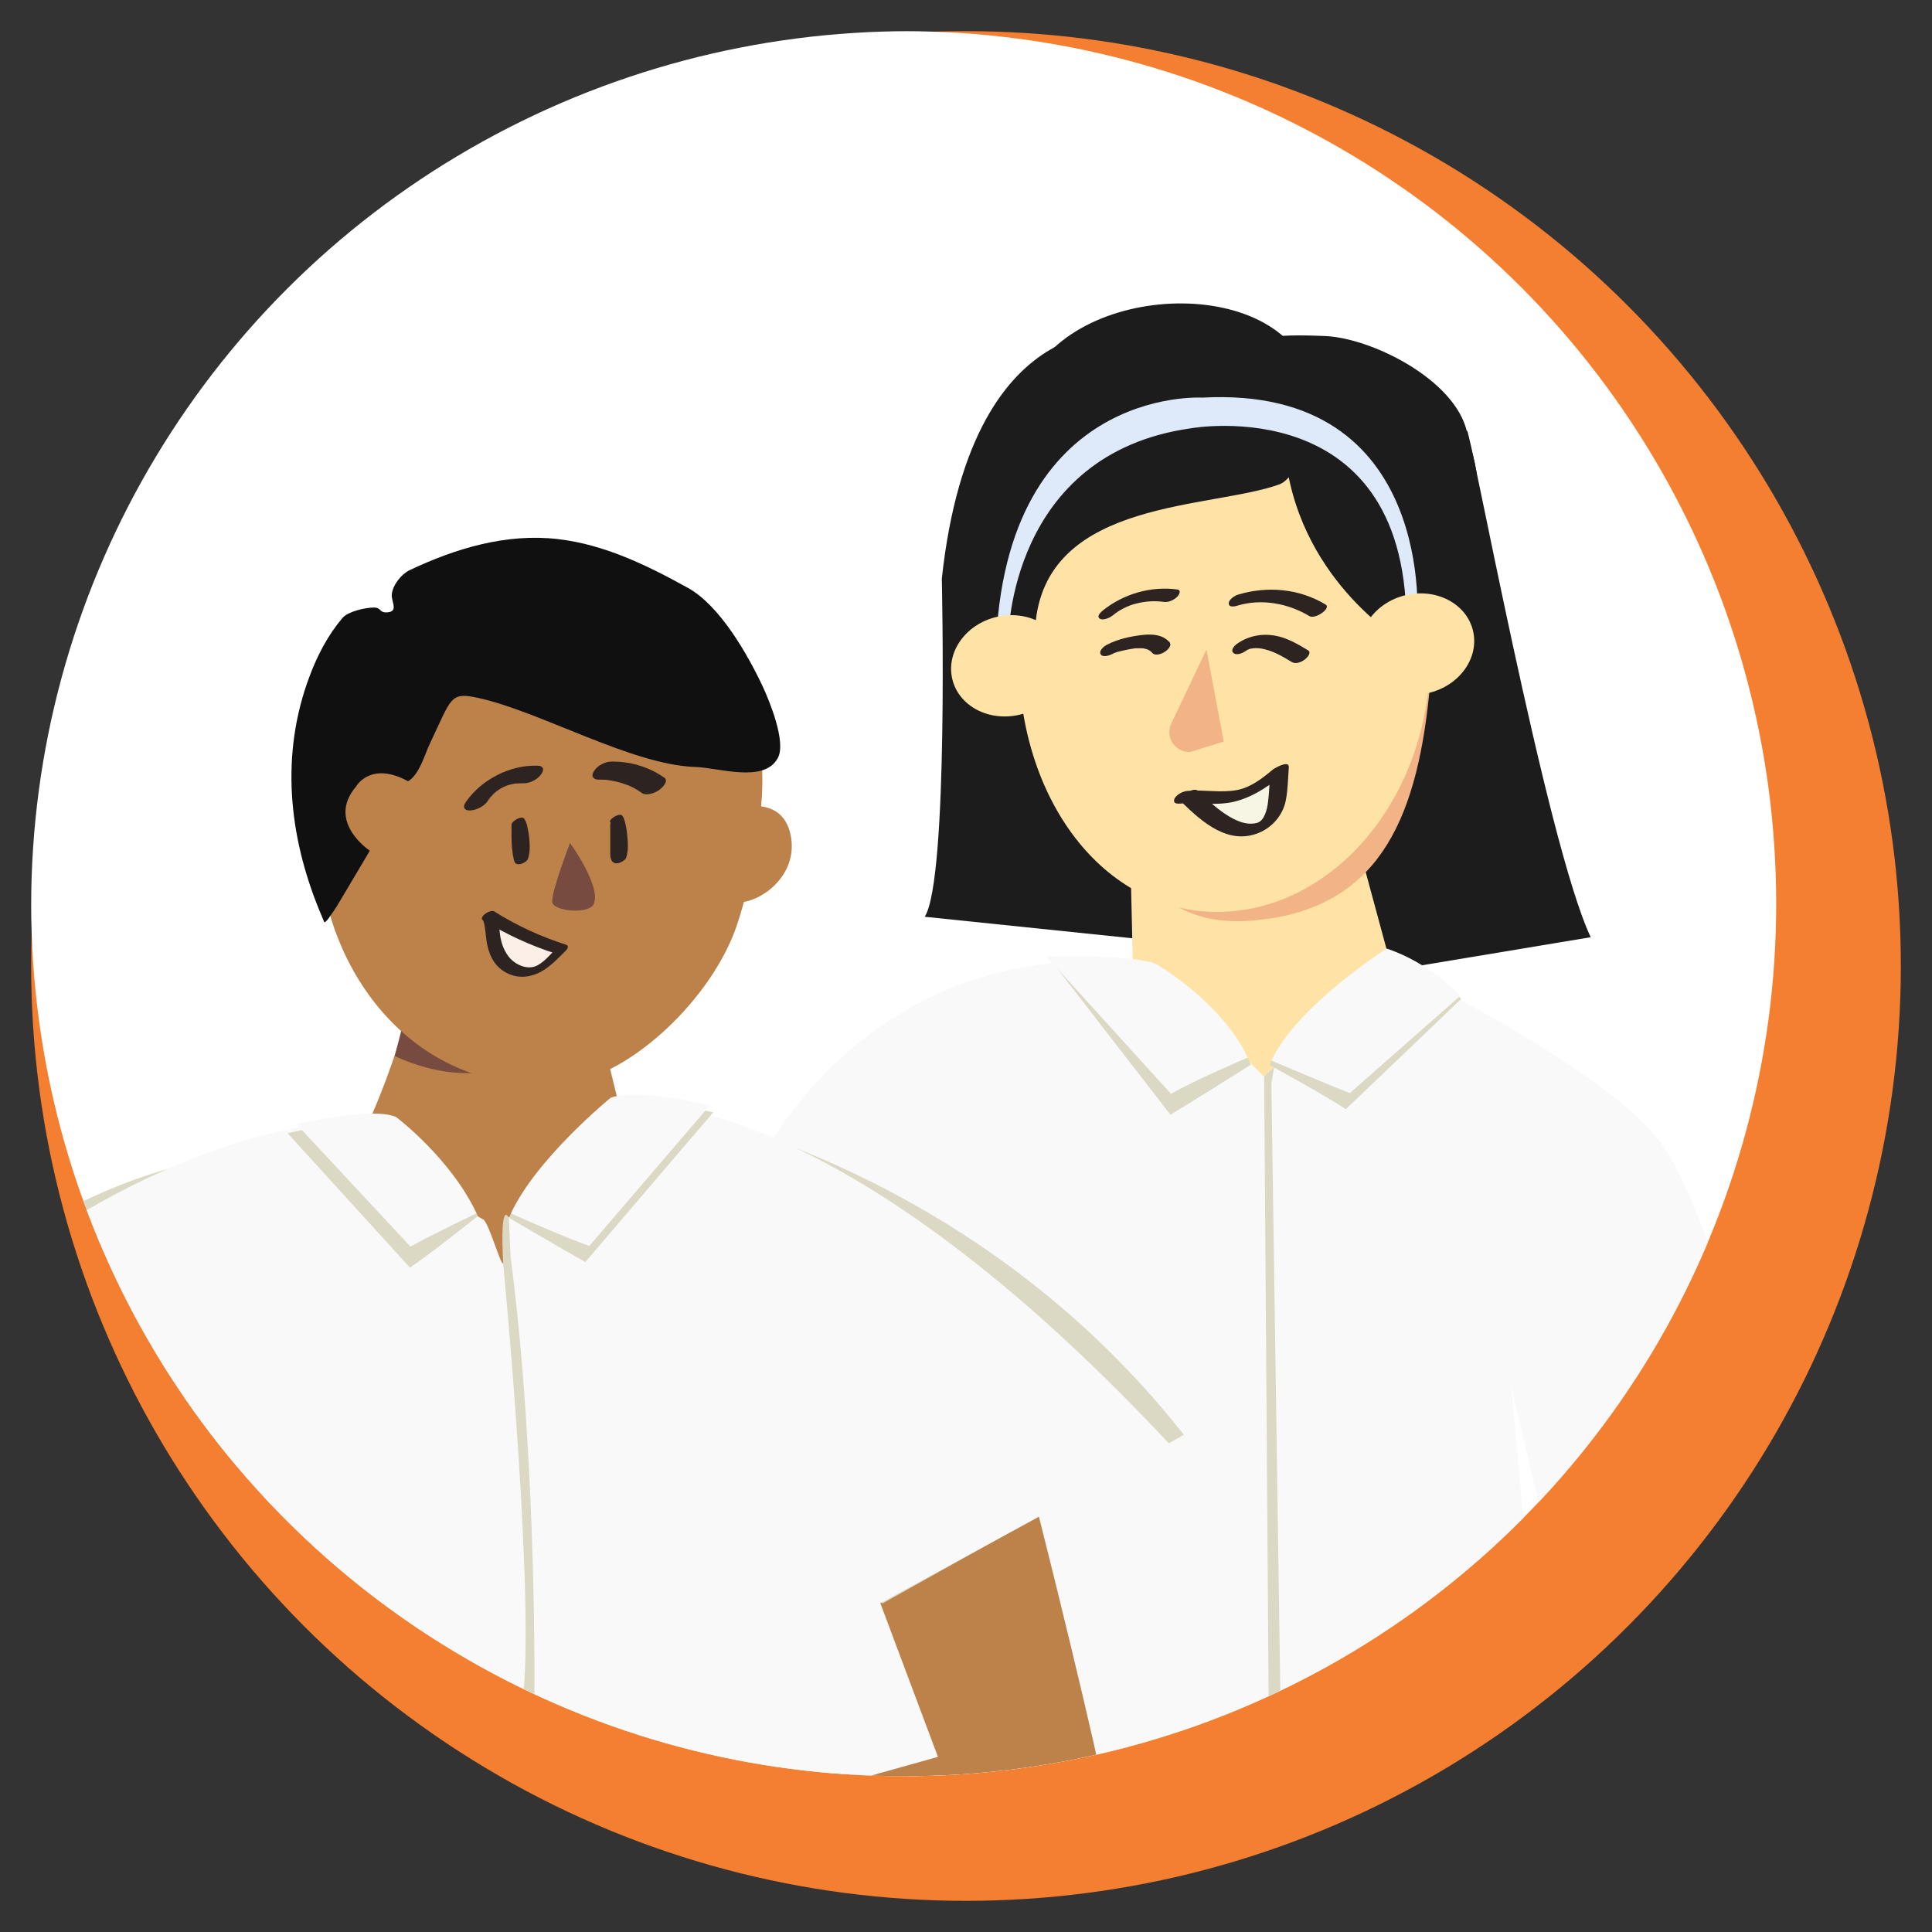 <?xml version="1.0" encoding="UTF-8"?>
<svg id="Layer_1" data-name="Layer 1" xmlns="http://www.w3.org/2000/svg" xmlns:xlink="http://www.w3.org/1999/xlink" viewBox="0 0 155 155">
  <rect x="0" y="0" width="155" height="155" fill="#333333" stroke="none"/>
  <defs>
    <style>
      .cls-1, .cls-2 {
        fill: #f2b486;
      }

      .cls-3, .cls-4 {
        fill: none;
      }

      .cls-5 {
        fill: #2d2320;
      }

      .cls-6 {
        fill: #dbd8c3;
      }

      .cls-7 {
        fill: #1c1c1c;
      }

      .cls-8 {
        fill: #ffe3a6;
      }

      .cls-9 {
        fill: #fcefe8;
      }

      .cls-9, .cls-10, .cls-11, .cls-12, .cls-2 {
        fill-rule: evenodd;
      }

      .cls-10 {
        fill: #f7f5e4;
      }

      .cls-4 {
        stroke: #f47f31;
        stroke-miterlimit: 10;
        stroke-width: 2px;
      }

      .cls-11 {
        fill: #774b3f;
      }

      .cls-12, .cls-13 {
        fill: #bc824a;
      }

      .cls-14 {
        clip-path: url(#clippath-1);
      }

      .cls-15 {
        fill: #fff;
      }

      .cls-16 {
        fill: #f9f9f9;
      }

      .cls-17 {
        fill: #f47f31;
      }

      .cls-18 {
        fill: #deeaf9;
      }

      .cls-19 {
        fill: #111010;
      }

      .cls-20 {
        clip-path: url(#clippath);
      }
    </style>
    <clipPath id="clippath">
      <circle class="cls-3" cx="72.5" cy="72.5" r="70"/>
    </clipPath>
    <clipPath id="clippath-1">
      <rect class="cls-3" x="-175.54" y="177.04" width="1440" height="390"/>
    </clipPath>
  </defs>
  <g>
    <circle class="cls-17" cx="77.5" cy="77.5" r="75"/>
    <g class="cls-20">
      <ellipse class="cls-15" cx="73" cy="72.68" rx="70.5" ry="70.18"/>
      <path class="cls-7" d="M91.18,26.69s-13.15-3.01-15.62,19.73c0,0,.55,24.11-1.37,27.13l23.84,2.47-6.85-49.33Z"/>
      <path class="cls-7" d="M117.69,34.57c.13-.91,6.35,33.08,9.93,40.62l-18.09,3.01-.82-12.61,8.97-31.03Z"/>
      <path class="cls-8" d="M109.11,68.28l2.44,9.01h0c-2.52,2.24-6.16,18.1-9.34,18.53-3.63.49-6.84-14.72-10.14-16.7l-1.16-.7-.19-8.26,18.39-1.88Z"/>
      <path class="cls-1" d="M81.71,54.85c8.45,14.84,10.96,20.16,19.99,18.87,9.2-1.31,12.1-8.45,13.04-18.87,1.04-11.56-7.39-21.02-16.51-21.02-9.12,0-22.26,10.93-16.51,21.02Z"/>
      <path class="cls-8" d="M81.71,52.58c0,11.61,6.83,20.58,15.95,20.58,9.12,0,17.08-8.97,17.08-20.58s-7.39-21.02-16.51-21.02c-9.12,0-16.51,9.41-16.51,21.02Z"/>
      <path class="cls-7" d="M104.26,29.02c.16-.32-7.4-2.47,2.06-2.06,3.69.16,10.38,3.45,11.37,7.67.43,1.84.99,3.21.81,5.05-.17,1.77-.47,3.55-.94,5.29-.43,1.58-1.37,2.71-2.43,3.9-.18.2-2.51,2.57-2.35,2.76,0,0-8.29-4.72-9.61-14.67,0,0-.78-4.19,1.1-7.95Z"/>
      <path class="cls-7" d="M105.02,35.32c-.32,1.18-1.46,3.2-2.35,3.53-5.47,1.99-18.45,1.17-19.57,10.93-.04.31-1.83,3.47-2.06,3.67-1.25-1.26-.67-3.48-.92-5.11-.34-2.24-1.19-4.38-1.7-6.59-.81-3.49-.48-7.88,2.62-9.69,1.22-.71,2.69-.9,3.9-1.64.94-.58-1.21-1.75-.4-2.5,6.83-6.36,23.66-4.44,20.48,7.4Z"/>
      <path class="cls-2" d="M96.79,52.11l-2.78,5.85c-.6,1.1.24,2.44,1.49,2.37l2.68-.84-1.39-7.38Z"/>
      <path class="cls-5" d="M99.31,48.58c1.91-.57,4.06-.17,5.74.85.46.28,1.78-.63,1.3-.93-2.12-1.28-4.66-1.5-7.01-.8-.26.08-.78.39-.76.72.02.36.54.22.73.16h0Z"/>
      <path class="cls-5" d="M94.43,47.29c-2.09-.28-4.27.35-5.92,1.66-.15.12-.58.49-.28.68.27.18.8-.07,1.02-.24.38-.3.55-.41.92-.6.03-.01.31-.14.17-.09.1-.04.2-.08.31-.12.2-.08.28-.1.44-.14.75-.2,1.5-.26,2.29-.15.37.05.79-.15,1.05-.4.16-.15.39-.55.01-.6h0Z"/>
      <path class="cls-16" d="M143.28,121.3s-5.52-23.93-10.28-29.93c-4.75-6.01-21.46-14.08-21.46-14.08l-10.16,9.07s-6.02-6.3-10.69-9.04c0,0-20.76-3.7-31.65,19.32l-8.62,24.25,16.03.58,3.99-10.09,2.7,35.37,51.55,1.79-3.46-37.41,2.64,11.32,19.4-1.16Z"/>
      <polygon class="cls-6" points="102.22 85.61 102 86.95 102.72 135.92 101.78 136.55 101.42 86.35 102.22 85.61"/>
      <path class="cls-5" d="M100,52.18c.08-.05.08-.06,0,0,.04-.02.09-.05.13-.07-.16.09.06-.02.1-.04.05-.02.05-.02-.02,0,.05-.01.1-.02.14-.03.03,0,.26-.04.19-.03.33-.03.63,0,.96.09.78.19,1.47.61,2.15,1.02.31.18.77,0,1.03-.21.16-.12.58-.55.26-.74-.83-.5-1.71-1.02-2.68-1.18-1.07-.18-2.14.04-3.03.67-.19.13-.55.52-.26.74s.79-.04,1.03-.21h0Z"/>
      <path class="cls-5" d="M93.87,51.57c-.57-.68-1.45-.72-2.28-.62-.94.11-1.92.33-2.77.77-.22.11-.68.46-.52.76s.71.1.92,0c.04-.02.09-.04.13-.07-.09.04-.09.04,0,0,.09-.03.18-.07.27-.1.05-.02.09-.03.14-.04-.08.02-.07.02.02,0,.09-.02.19-.05.28-.07.34-.08.68-.14,1.03-.19.08,0,.08,0,0,0,.04,0,.08,0,.12,0,.08,0,.16,0,.23,0s.15,0,.23,0c.07,0,.08,0,.01,0,.04,0,.07.01.11.02.26.05.46.13.63.33.22.27.66.14.92,0,.17-.1.34-.22.45-.38.06-.09.16-.28.07-.38h0Z"/>
      <g>
        <path class="cls-10" d="M94.91,63.97c1.45-.14,2.93.2,4.35-.14,1.29-.31,2.38-1.14,3.39-1.99-.05.69-.1,2.39-.34,3.05s-.69,1.26-1.34,1.52c-.28.12-.59.16-.89.18-1.68.12-3.41-1.51-4.62-2.68"/>
        <path class="cls-5" d="M94.53,64.48c1.57-.13,3.17.22,4.71-.22s2.75-1.34,3.93-2.33l-1.27.18c-.05.75-.08,1.5-.17,2.25-.07.54-.27,1.5-.89,1.66-.88.23-1.78-.22-2.49-.68-.82-.54-1.54-1.22-2.24-1.9-.35-.34-1.74.49-1.3.92,1.64,1.6,3.75,3.47,6.2,2.45,1.08-.45,1.9-1.41,2.14-2.56.18-.88.18-1.8.25-2.7.04-.59-1.12.06-1.27.18-.85.71-1.76,1.43-2.87,1.65-1.3.25-2.65-.04-3.96.07-.37.03-.8.23-1.02.54-.18.25-.09.51.26.48h0Z"/>
      </g>
      <path class="cls-18" d="M80.9,51.15s.05-14.74,14.65-16.79c0,0,17.71-3.19,17.27,16.4l.87-.73s1.67-19.16-17.24-18.13c0,0-16.44-1.01-16.58,21.33l1.03-2.08Z"/>
      <ellipse class="cls-8" cx="113.7" cy="51.67" rx="4.6" ry="4.03" transform="translate(-8.89 27.82) rotate(-13.43)"/>
      <ellipse class="cls-8" cx="80.87" cy="53.42" rx="4.6" ry="4.03" transform="translate(-10.19 20.24) rotate(-13.43)"/>
      <path class="cls-12" d="M27.74,93.88s3.56-6.59,5.12-13.44l15.35,2.3,2.94,12.01-11.04,12.66-12.37-13.54Z"/>
      <path class="cls-11" d="M32.94,79.81l-1.27,4.91s5.95,3.03,10.12.09l-8.85-5Z"/>
      <path class="cls-12" d="M59.09,74.31c-1.99,5.8-8.43,11.87-13.36,12.52-11.86,1.58-19.71-8.35-20.14-18.78-.39-9.56-6.16-15.55,15.72-15.55,5.95,0,17.37-.15,19.53,7.2.97,3.29-.43,10.78-1.75,14.61Z"/>
      <g>
        <path class="cls-9" d="M39.22,73.47c1.82,1.14,3.78,2.04,5.82,2.68-1.09,1.08-2.11,2.35-3.82,1.61-1.01-.44-1.45-1.41-1.64-2.43-.05-.29-.13-1.71-.37-1.86Z"/>
        <path class="cls-5" d="M38.75,73.81c1.85,1.15,3.83,2.06,5.91,2.72v-.46c-.51.5-1.08,1.22-1.73,1.46-.75.27-1.66-.19-2.12-.78s-.65-1.28-.72-1.98c-.03-.31-.06-.62-.12-.93-.04-.23-.08-.55-.28-.7-.31-.24-1.3.4-.94.68-.04-.03,0,0,.01.03.02.04.04.09.05.13.04.11.06.24.08.35.04.27.07.54.1.81.06.61.2,1.22.49,1.77.37.68.97,1.15,1.71,1.36s1.56.05,2.23-.32c.77-.43,1.37-1.09,1.99-1.7.14-.14.25-.38,0-.46-2.02-.64-3.94-1.53-5.73-2.65-.34-.21-1.31.45-.94.68Z"/>
      </g>
      <path class="cls-5" d="M41.1,66.21c.27.4.32.96.37,1.43.03.29.04.58.03.87,0,.12-.01.25-.03.37,0,.05-.02.11-.03.16-.01.06.01-.03,0,0,0,.02-.01.05-.02.07l.92-.42c-.06-.02,0,.05-.02,0-.01-.03-.03-.06-.05-.09-.04-.09-.06-.19-.08-.28,0,0-.02-.11-.03-.15,0-.06-.02-.12-.03-.18-.02-.13-.03-.25-.04-.38-.06-.6-.04-1.21-.04-1.82,0-.38-1.01.03-1.01.38,0,.63-.02,1.26.04,1.88.03.27.06.54.12.81.03.14.08.39.24.45.17.06.33.02.49-.05s.37-.2.43-.37c.18-.51.15-1.11.1-1.64-.03-.31-.08-.62-.15-.92-.05-.22-.12-.45-.25-.64s-.46-.05-.61.03c-.11.06-.49.31-.37.49h0Z"/>
      <path class="cls-5" d="M48.97,65.97c.28.42.32,1.03.36,1.51.03.31.04.62.02.93,0,.13-.01.25-.03.38,0,.06-.02.11-.03.16,0,0-.02.09,0,.04s-.01.04-.02.04l.92-.42c-.25-.09-.22-.4-.22-.62,0-.24,0-.48,0-.71,0-.5,0-1,0-1.51,0-.37-1.01.04-1.01.39,0,.53,0,1.06,0,1.59,0,.23,0,.47,0,.7,0,.28.03.68.35.79.17.06.33.01.49-.06.15-.07.37-.2.43-.36.19-.54.15-1.16.1-1.72-.03-.33-.07-.66-.15-.98-.05-.23-.11-.47-.24-.66-.12-.18-.46-.04-.61.04-.11.06-.49.3-.37.48h0Z"/>
      <path class="cls-5" d="M53.29,62.39c-1.23-.87-2.73-1.31-4.23-1.29-.5,0-1.12.31-1.39.74-.09.14-.2.35-.1.51s.29.2.47.2.35,0,.53.01c.04,0,.09,0,.13.01-.09,0-.1,0-.04,0,.08.01.15.02.23.03.33.05.65.12.97.22.15.05.29.1.44.15.07.03.08.03.02,0,.04.02.08.04.12.05.08.04.16.07.24.11.3.15.58.32.85.51.16.11.43.09.61.06.27-.05.57-.19.78-.35.24-.18.76-.69.36-.98h0Z"/>
      <path class="cls-5" d="M39.11,64.28c.06-.08.11-.16.17-.24.03-.03.05-.07.08-.1.09-.11.07-.04,0,0,.07-.04.13-.14.18-.19.07-.07.14-.14.22-.2.12-.11.05-.03-.03.02.04-.02.07-.05.1-.08.08-.06.16-.12.24-.17.04-.02.07-.05.11-.07.12-.08-.23.13-.06.04.09-.05.17-.1.26-.14.04-.02.08-.04.12-.06.13-.07-.22.09-.09.04.09-.04.18-.08.27-.11.05-.02.1-.04.15-.05.03-.01.18-.06.03-.01s0,0,.03,0c.05-.01.11-.03.16-.04.1-.02.19-.04.29-.06.03,0,.17-.03.04,0s.02,0,.04,0c.21-.02.41-.02.62-.02.48.01,1.12-.33,1.39-.74.09-.14.2-.32.11-.49s-.31-.18-.47-.18c-2.18-.06-4.47,1.13-5.7,2.92-.09.13-.19.33-.11.49s.31.19.47.18c.5-.03,1.1-.32,1.39-.74h0Z"/>
      <path class="cls-12" d="M58.74,64.96s3.97-1.45,4.69,2.03c.72,3.47-2.89,5.79-4.69,5.36-1.81-.43-1.81-4.63-1.81-4.63l1.81-2.75Z"/>
      <path class="cls-13" d="M81.13,113.01s9.41,35.87,10,44.69l-22.94-12.94-2.65-24.99,15.58-6.76Z"/>
      <path class="cls-16" d="M9.09,159.47l6.17-38.81s-4.1-27.61,14.43-30.26c0,0,6.19,5.87,9.07,7.43.46.25,1.36,3.57,1.61,3.55.17-.01-.08-3.33.25-3.57,2.34-1.69,8.07-8.23,9.12-8.11,6.21.74,8.49,2.43,12.28,15.96l13.23,35.29-66.16,18.52Z"/>
      <path class="cls-6" d="M50.58,88.28s26.07,3.54,44.4,26.83l-24.19,13.54-20.2-40.37Z"/>
      <path class="cls-16" d="M50,88.67s15.83-2.79,43.9,27.26l-23.42,12.77-20.49-40.03Z"/>
      <path class="cls-6" d="M28.04,93.12s-12.47-4.18-29.69,8.26c-15.88,11.47-22.98,12.65-22.98,12.65l37.54,19.67,15.14-40.59Z"/>
      <path class="cls-16" d="M29.89,89.98s-12.12-1.16-29.34,11.28c-15.88,11.47-21.17,19.24-21.17,19.24l33.44,13.86,17.07-44.37Z"/>
      <path class="cls-19" d="M26.44,73.55c.27-.35.56-.8.6-.87.36-.6.71-1.2,1.07-1.8.52-.88,1.04-1.75,1.56-2.63,0,0-3.52-2.32-1.11-5.14,0,0,1.15-2.09,4.18-.43.94-.58,1.3-2.1,1.78-3.09,1.72-3.61,1.58-4.08,3.79-3.61,4.93,1.05,12.37,5.39,17.45,5.55,1.93.06,5.56,1.33,6.65-.73.68-1.28-.69-4.6-1.23-5.75-1.19-2.53-3.42-6.46-5.98-7.88-3.25-1.8-6.7-3.49-10.44-3.92-4.14-.48-8.2.74-11.91,2.5-.61.29-1.35,1.15-1.42,1.96-.05.55.61,1.41-.45,1.42-.57,0-.39-.38-.97-.39-.71,0-2.09.32-2.53.83-1.17,1.38-2.02,3.01-2.65,4.7-2.33,6.21-1.69,12.69.78,18.74.13.32.27.64.4.96.04.09.24-.13.45-.42Z"/>
      <path class="cls-11" d="M45.73,67.63s2.49,3.41,1.92,4.87c-.34.88-3.21.62-3.34-.1-.14-.72,1.42-4.77,1.42-4.77Z"/>
      <path class="cls-6" d="M40.83,97.7s4.41,2.59,6.13,3.55l10.26-12.01s-6.17-1.46-8.29-.62c0,0-6.07,4.67-8.1,9.08Z"/>
      <path class="cls-16" d="M40.99,97.35s4.24,1.9,6.29,2.61l9.67-11.28s-5.85-1.44-7.97-.6c0,0-5.96,4.87-7.99,9.27Z"/>
      <path class="cls-6" d="M38.34,97.56s-3.51,2.81-5.45,4.14l-9.81-10.78s6.62-1.61,8.74-.77c0,0,4.49,3,6.52,7.41Z"/>
      <path class="cls-16" d="M38.22,97.35s-3.48,1.65-5.29,2.66l-9.14-9.81s5.85-1.44,7.97-.6c0,0,4.43,3.34,6.46,7.74Z"/>
      <path class="cls-6" d="M101.84,85.44s4.45,2.42,6.13,3.55l9.26-8.85s-3.78-3.85-5.9-3.01c0,0-7.46,3.9-9.49,8.31Z"/>
      <path class="cls-16" d="M102,85.09s4.7,1.99,6.29,2.61l8.86-7.8s-2.31-2.6-5.9-3.8c0,0-7.21,4.59-9.25,9Z"/>
      <path class="cls-6" d="M100.35,85.42s-4.71,2.97-6.45,4.01l-9.69-12.52s6.5.13,8.62.97c0,0,5.49,3.13,7.52,7.54Z"/>
      <path class="cls-16" d="M100.1,84.85s-4.29,1.82-6.15,2.91l-9.99-11s6.7-.25,8.82.59c0,0,5.29,3.09,7.32,7.5Z"/>
      <path class="cls-6" d="M40.37,101.38s2.67,27.68,1.51,35.44l.99-.17s.25-19.4-1.9-35.75l-.15-3.2s-.73-1.63-.45,3.68Z"/>
    </g>
  </g>
  <g class="cls-14">
    <polyline class="cls-4" points="237.23 279.94 237.23 131.15 -96.48 213.91 -96.48 404.15 282.37 404.15"/>
  </g>
</svg>